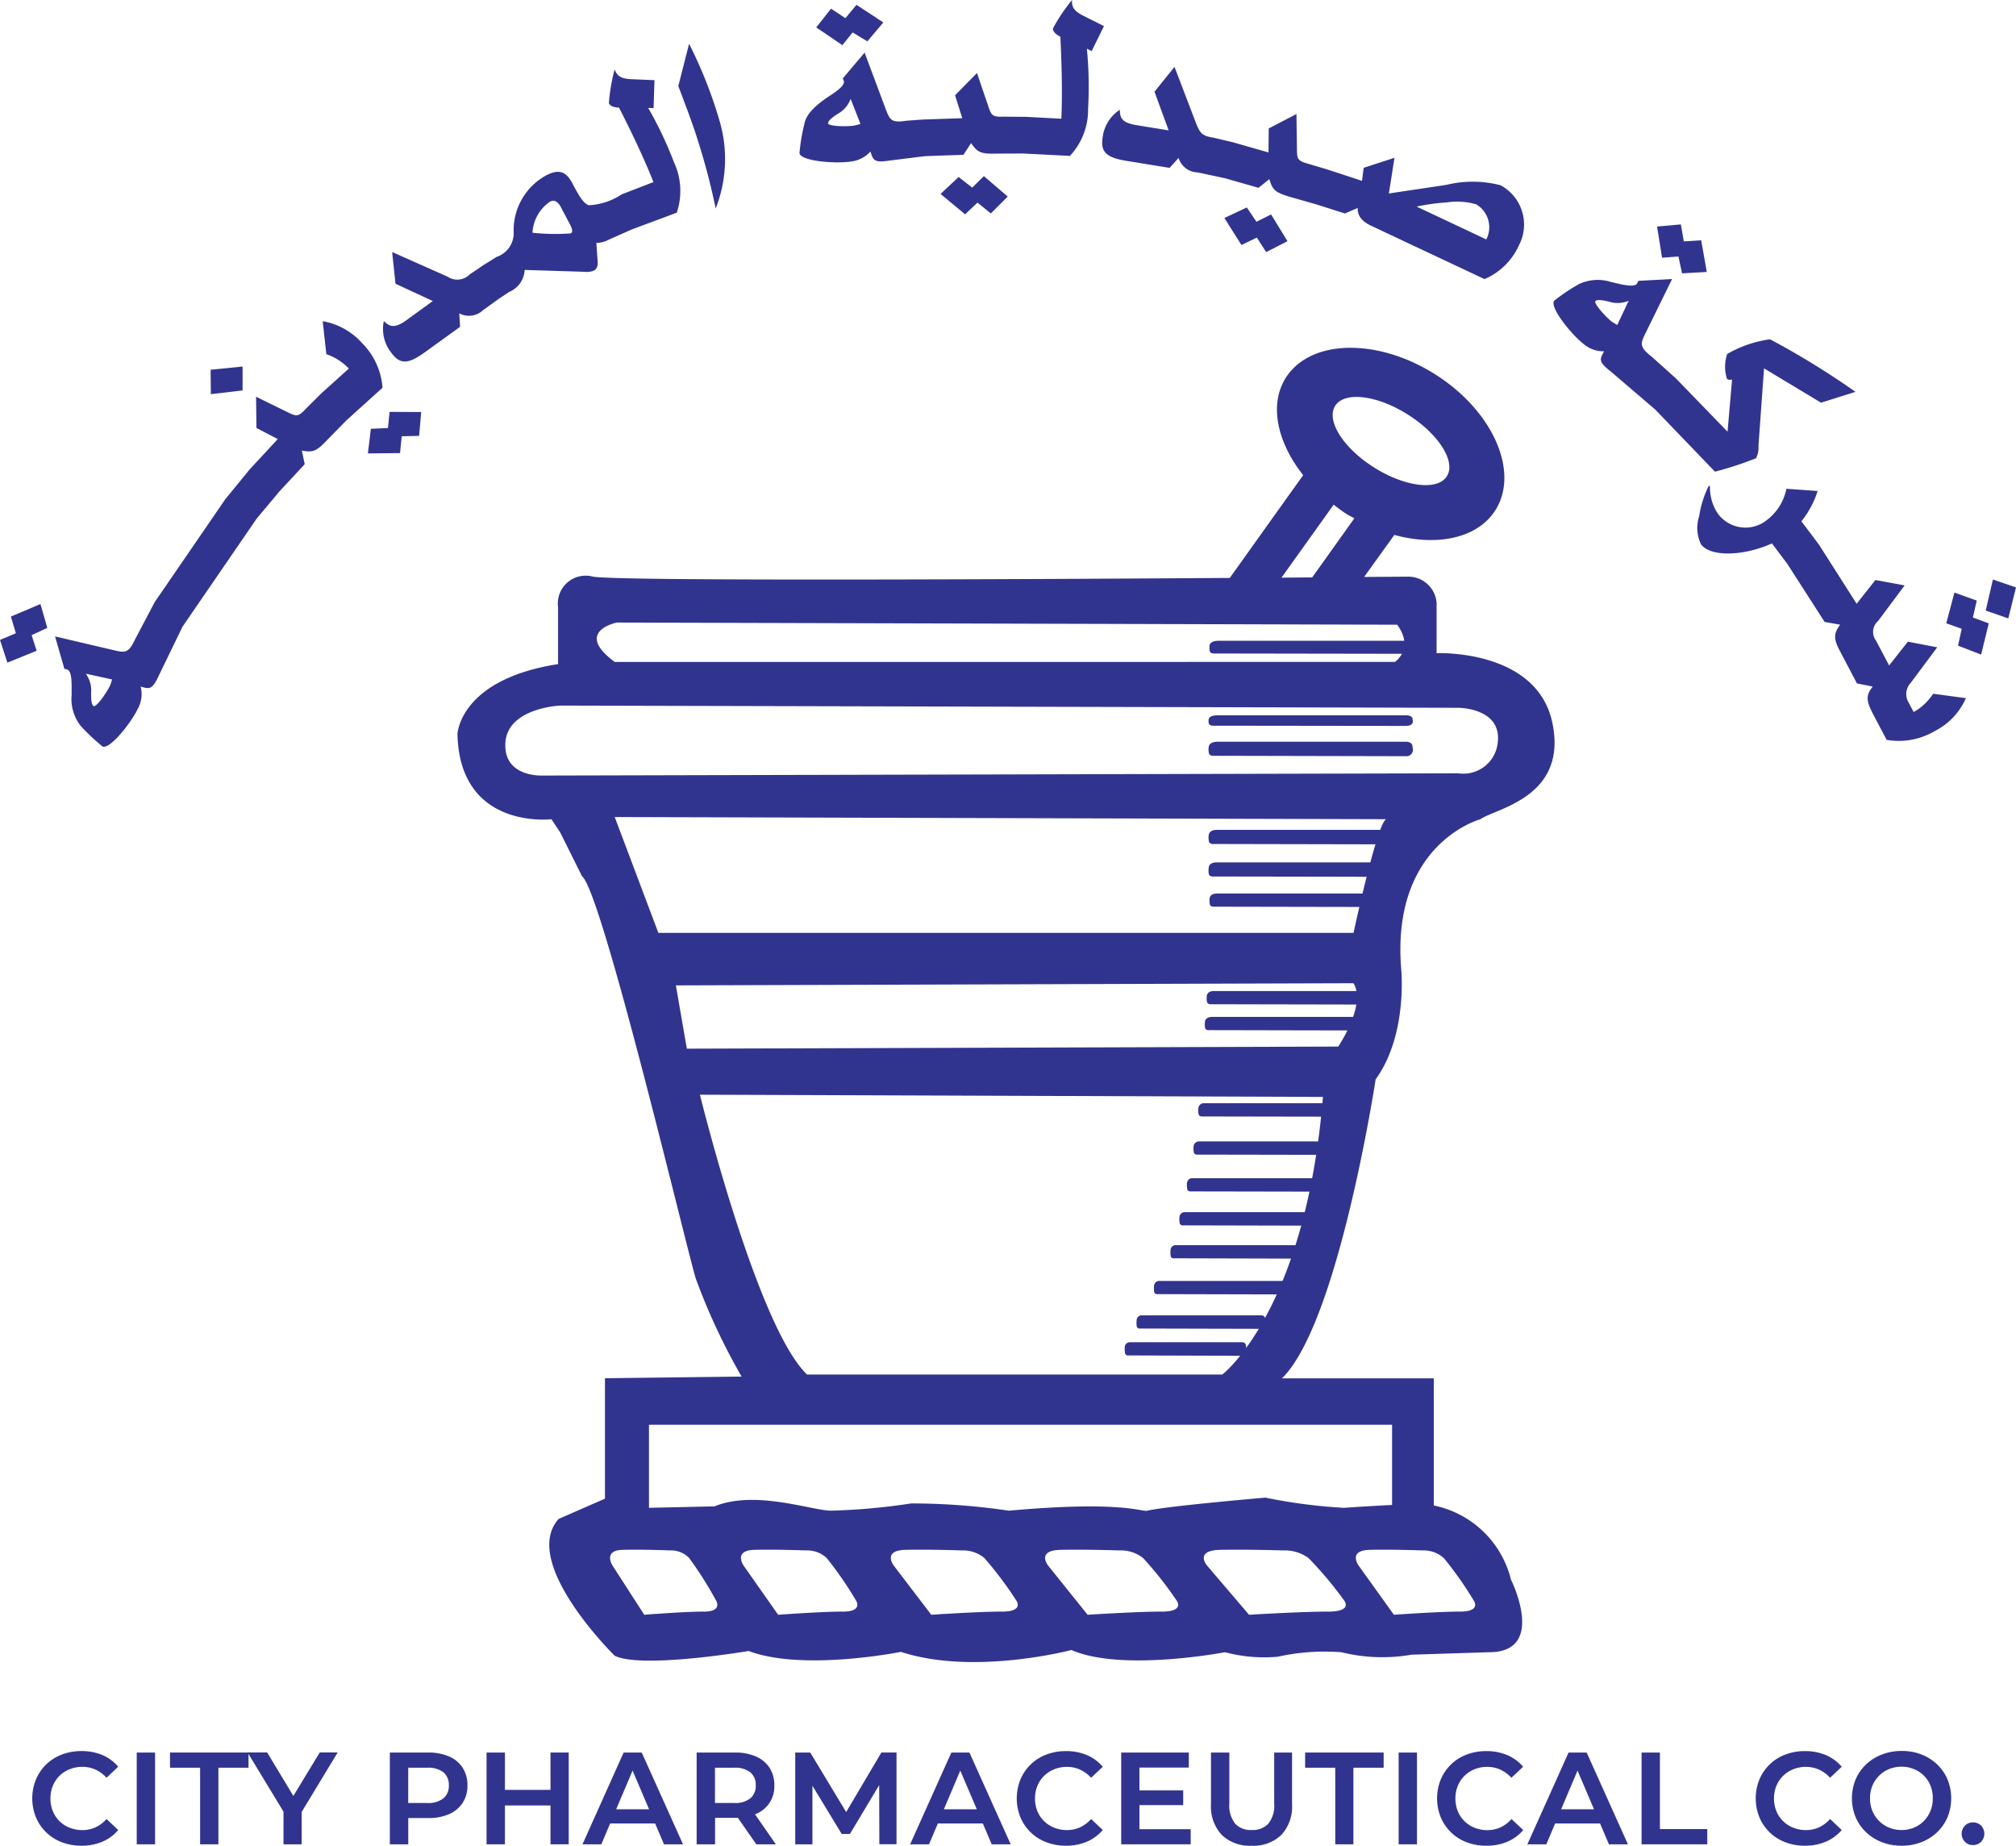<svg xmlns="http://www.w3.org/2000/svg" width="120.844" height="110.628" viewBox="0 0 120.844 110.628"><path d="M563.058,176.932l-1.773.751.3,1-.952.4.442,1.362,1.754-.712-.3-.936.939-.437Z" transform="translate(-560.633 -140.728)" fill="#31348e"></path><path d="M566.146,174.312l0-1.433-1.916.192.014,1.463Z" transform="translate(-551.605 -150.91)" fill="#31348e"></path><path d="M581.2,176.095a4.2,4.2,0,0,0-1.2-2.652,4.127,4.127,0,0,0-2.385-1.338l.218,1.977a3.335,3.335,0,0,1,1.349.864l-1.616,1.454-.941.934c-.492.53-.572.492-1.194.186l-1.809-.885.021,1.872,1.279.664-1.686,1.819-1.461,1.788-1.816,2.648-2.409,3.509-1.18,2.237c-.383.822-.586.822-1.286.65L561.572,191l.562,1.949a.658.658,0,0,1,.183.039c.309.144.239,1.064.249,1.51a2.612,2.612,0,0,0,.558,1.883,12.354,12.354,0,0,0,1.293,1.215c.435.2,1.728-1.429,2.132-2.29a1.827,1.827,0,0,0,.155-1.3c.537.155.688.2,1.089-.664l1.419-2.926,2.423-3.53,2.016-2.94,1.37-1.637,1.517-1.633-.172-.815c.646.116.864.067,1.521-.639l1.18-1.2h0Zm-16.35,17.888c-.228.457-.808,1.264-.962,1.191-.116-.053-.162-.323-.155-.808a1.7,1.7,0,0,0-.316-1.131l1.574.344C564.958,193.688,564.894,193.891,564.852,193.983Z" transform="translate(-558.272 -152.854)" fill="#31348e"></path><path d="M568.114,174.621l-1.025.046-.177,1.475,1.926-.019.1-1.007,1.044-.026.125-1.428-1.894-.009Z" transform="translate(-544.859 -148.966)" fill="#31348e"></path><path d="M583.066,170.117l.323.01.053-1.675-1.419-.06c-.576-.035-.811-.172-.969-.583a11.055,11.055,0,0,0-.344,2.016c.067.172.26.249.59.274l.014-.007c.917,1.788,1.595,3.273,2.068,4.468l-1.907.738a3.891,3.891,0,0,1-1.967.65c-.323-.112-.565-.513-.983-1.307-.394-.752-.839-.868-1.591-.474A3.753,3.753,0,0,0,575,177.517a1.5,1.5,0,0,1-1.019,1.528s-.407.256-.685.425c-.165.1-.386.26-.386.26h0l-.537.358a1.039,1.039,0,0,1-1.332.141l-3.322-1.475.2,1.9,2.237,1.036L568.6,182.82c-.7.506-1,.446-1.38.07a2.291,2.291,0,0,0,.428,1.875c.509.7.973.762,2.016.007l2.125-1.535-.046-.808a1.226,1.226,0,0,0,1.423-.19l.92-.664.65-.432a1.5,1.5,0,0,0,.924-1.317l3.589.112a1.12,1.12,0,0,0,.569-.077c.165-.084.243-.27.218-.562l-.077-1.092a1.64,1.64,0,0,0,.755-.2l1.395-.618h0l2.669-.994a4.083,4.083,0,0,0-.169-3.031A22.6,22.6,0,0,0,583.066,170.117Zm-4.643,7.52a12.649,12.649,0,0,1-2.293-.042,2.421,2.421,0,0,1,1.05-1.861c.25-.134.474-.011.66.341l.5.952C578.419,177.176,578.623,177.531,578.423,177.636Z" transform="translate(-544.212 -163.647)" fill="#31348e"></path><path d="M572.855,167.371l-.646,2.536c.653,1.71.956,2.55,1.187,3.308a39.154,39.154,0,0,1,1.054,4.029,8.1,8.1,0,0,0,.256-5.17A26.809,26.809,0,0,0,572.855,167.371Z" transform="translate(-531.55 -164.747)" fill="#31348e"></path><path d="M576.742,168.361l.885.537.956-1.135-1.608-1.056-.665.8-.86-.57-.887,1.125,1.567,1.063Z" transform="translate(-525.635 -166.418)" fill="#31348e"></path><path d="M578.583,170.32l-.815-.637-1.084,1.015,1.474,1.223.74-.705.8.652,1.013-1.013-1.43-1.225Z" transform="translate(-520.306 -159.074)" fill="#31348e"></path><path d="M592.532,168.187l-1.272-.636c-.509-.267-.667-.488-.643-.927a10.631,10.631,0,0,0-1.142,1.7c-.01.183.137.334.425.492h.017c.1,2.006.116,3.635.06,4.924l-2.1-.112v0l-1.335-.011c-.723.025-.755-.06-.976-.717l-.646-1.9-1.314,1.335.432,1.373-2.244.077h0l-.067,0v0l-1.029.074c-.9.141-1-.032-1.254-.709l-1.261-3.372-1.31,1.549a.706.706,0,0,1,.07.176c.049.334-.752.787-1.117,1.043-.787.565-1.159,1.012-1.254,1.51a11.048,11.048,0,0,0-.292,1.749c.074.478,2.146.646,3.084.5a1.841,1.841,0,0,0,1.169-.6c.169.534.221.685,1.156.541l2.121-.263,2.3-.081.456-.7c.372.541.562.66,1.524.629l1.57-.007,2.831.144a4.048,4.048,0,0,0,1.089-2.831,22.979,22.979,0,0,0-.074-3.593l.288.144Zm-15.011,5.971c-.506.063-1.5.032-1.524-.137-.021-.126.179-.316.583-.576a1.7,1.7,0,0,0,.766-.892l.59,1.5C577.823,174.084,577.619,174.144,577.521,174.158Z" transform="translate(-526.357 -166.624)" fill="#31348e"></path><path d="M583.452,171.022l-.579-.858-1.345.631,1.024,1.619.922-.443.561.868,1.277-.651-.983-1.607Z" transform="translate(-508.137 -157.73)" fill="#31348e"></path><path d="M603.333,174.858a6.618,6.618,0,0,0-3.245-.025c-2.17.327-3.312.492-3.452.52l.337-2.142-1.847.6-.1.783-2.09-.688-1.106-.327c-.7-.2-.7-.288-.706-.983l-.028-2.009-1.661.864-.014,1.44-2.121-.608-1.173-.277c-.685-.109-.8-.26-1.04-.843l-1.3-3.4-1.2,1.486.847,2.318-1.9-.309c-.854-.137-1.025-.393-1.025-.927a2.3,2.3,0,0,0-1.026,1.63c-.137.853.148,1.229,1.419,1.433l2.589.421.541-.6a1.22,1.22,0,0,0,1.134.871l1.661.355,1.995.569.65-.52c.186.629.327.8,1.254,1.068l1.538.439,1.739.551.766-.33c-.021.446.235.8.8,1.064l6.8,3.2a3.976,3.976,0,0,0,2.072-2.044A2.673,2.673,0,0,0,603.333,174.858Zm-.857,3.245-4.176-1.967a12.509,12.509,0,0,1,1.826-.253,4.035,4.035,0,0,1,1.746.119A1.592,1.592,0,0,1,602.477,178.1Z" transform="translate(-513.384 -163.753)" fill="#31348e"></path><path d="M590.195,172.37l.216,1.013,1.484-.083-.336-1.9-1.041.069-.177-1.018-1.427.127.3,1.87Z" transform="translate(-489.586 -157)" fill="#31348e"></path><path d="M599.293,182.129a1.432,1.432,0,0,0,.144-.748l.334-4.64,3.414,2.058,2.065-.65A48.128,48.128,0,0,0,600.132,175a6.934,6.934,0,0,0-2.571.882,2.383,2.383,0,0,0-.007,1.5.4.4,0,0,0,.3.028l-.27,3.129-3.1-3.2-1.468-1.317c-.713-.555-.667-.755-.344-1.4l1.588-3.235-2.027.109a.656.656,0,0,1-.081.172c-.207.267-1.089-.007-1.524-.095a2.647,2.647,0,0,0-1.963.123,11.687,11.687,0,0,0-1.472.99c-.295.379,1.008,2.006,1.756,2.589a1.822,1.822,0,0,0,1.236.443c-.274.488-.348.629.4,1.212l2.676,2.293,3.569,3.712A21.312,21.312,0,0,0,599.293,182.129Zm-8.321-7.987c-.1-.06-.284-.165-.362-.228-.393-.323-1.054-1.071-.948-1.2.077-.1.355-.084.822.032a1.708,1.708,0,0,0,1.173-.056Z" transform="translate(-494.03 -154.663)" fill="#31348e"></path><path d="M594.953,176.514l-.43,1.858,1.352.472.462-1.859Z" transform="translate(-475.493 -141.777)" fill="#31348e"></path><path d="M602.557,188.469l-.32-.6a.974.974,0,0,1,.137-1.141l1.594-2.139-1.76-.337-1.124,1.426-.787-1.493a.865.865,0,0,1,.123-1.17l1.594-2.135-1.752-.323-1.124,1.422-2.269-3.558-1.043-1.384a5.551,5.551,0,0,0,.973-1.816l-1.872-.134a3.1,3.1,0,0,1-1.152,1.861,2.052,2.052,0,0,1-2.971-.39,2.818,2.818,0,0,1-.457-1.623.064.064,0,0,0-.081-.01,6.159,6.159,0,0,0-.569,1.812,2.239,2.239,0,0,0,.116,1.686c.6.79,2.638.674,4.247-.06l.93,1.236,2.227,3.47.934.165c-.39.537-.414.825-.011,1.588l1.015,1.932.948.19c-.4.5-.422.811.021,1.651l.811,1.542a4.231,4.231,0,0,0,2.852-.509,4.023,4.023,0,0,0,1.9-1.991l-1.964-.263A3.336,3.336,0,0,1,602.557,188.469Z" transform="translate(-487.846 -145.792)" fill="#31348e"></path><path d="M595.676,177.216l-1.34-.479-.487,1.841.925.329-.22,1.011,1.386.535.455-1.872-.951-.348Z" transform="translate(-477.185 -141.218)" fill="#31348e"></path><g transform="translate(27.414 20.843)"><path d="M571.236,180.513h33.236" transform="translate(-561.409 -152.574)" fill="#31348e"></path><path d="M581.289,177.8c.046-.116.169-.235.516-.242h11.267s.488-.039.46.313c0,0,.154.467-.407.467l-11.464-.018s-.263.032-.355-.1A1,1,0,0,1,581.289,177.8Z" transform="translate(-536.192 -159.994)" fill="#31348e"></path><path d="M581.279,179.03c.039-.1.161-.193.513-.2h11.236s.488-.039.46.253c0,0,.151.379-.411.383l-11.436-.014s-.263.025-.344-.084A.509.509,0,0,1,581.279,179.03Z" transform="translate(-536.231 -156.799)" fill="#31348e"></path><path d="M581.279,179.55c.039-.133.161-.26.513-.267h11.236s.488-.049.46.344a.389.389,0,0,1-.411.523l-11.436-.025s-.263.035-.344-.109A.943.943,0,0,1,581.279,179.55Z" transform="translate(-536.231 -155.668)" fill="#31348e"></path><path d="M581.278,181.054c.039-.123.144-.26.46-.267h10.256s.439-.049.418.341c0,0,.144.516-.376.527l-10.428-.021s-.239.032-.313-.112A1,1,0,0,1,581.278,181.054Z" transform="translate(-536.23 -151.89)" fill="#31348e"></path><path d="M581.278,181.613c.028-.133.144-.263.443-.27h9.859s.435-.053.407.344c0,0,.137.516-.362.523-.06-.007-10.024-.021-10.024-.021s-.239.032-.316-.112A1.169,1.169,0,0,1,581.278,181.613Z" transform="translate(-536.231 -150.496)" fill="#31348e"></path><path d="M581.286,182.126c.035-.123.141-.242.429-.253h9.311s.411-.046.386.32c0,0,.126.485-.341.488l-9.48-.018s-.218.028-.288-.105A1.182,1.182,0,0,1,581.286,182.126Z" transform="translate(-536.189 -149.162)" fill="#31348e"></path><path d="M581.241,183.791c.032-.123.137-.246.4-.253h8.847s.39-.042.369.327c0,0,.119.474-.323.481l-9-.018s-.207.028-.274-.1A1.072,1.072,0,0,1,581.241,183.791Z" transform="translate(-536.312 -144.979)" fill="#31348e"></path><path d="M581.211,184.232c.032-.119.126-.242.387-.253h8.51s.372-.042.344.323c0,0,.123.485-.306.488l-8.657-.018s-.2.032-.267-.105A1.086,1.086,0,0,1,581.211,184.232Z" transform="translate(-536.391 -143.871)" fill="#31348e"></path><path d="M581.1,185.7a.333.333,0,0,1,.362-.249h7.906a.286.286,0,0,1,.33.323s.106.481-.288.485l-8.05-.014s-.19.025-.246-.109A1.069,1.069,0,0,1,581.1,185.7Z" transform="translate(-536.674 -140.17)" fill="#31348e"></path><path d="M581.014,186.357a.328.328,0,0,1,.355-.253h7.751a.281.281,0,0,1,.323.323s.109.478-.285.481l-7.888-.014s-.183.028-.239-.105A1.186,1.186,0,0,1,581.014,186.357Z" transform="translate(-536.876 -138.532)" fill="#31348e"></path><path d="M580.9,186.984a.32.32,0,0,1,.348-.253h7.544a.274.274,0,0,1,.309.32s.109.485-.277.488l-7.671-.014a.231.231,0,0,1-.239-.109A1.381,1.381,0,0,1,580.9,186.984Z" transform="translate(-537.158 -136.957)" fill="#31348e"></path><path d="M580.773,187.561a.315.315,0,0,1,.341-.249h7.544a.271.271,0,0,1,.316.32s.1.485-.274.488l-7.681-.018s-.176.028-.232-.109A1.2,1.2,0,0,1,580.773,187.561Z" transform="translate(-537.482 -135.5)" fill="#31348e"></path><path d="M580.619,188.124a.31.31,0,0,1,.344-.249h7.544a.271.271,0,0,1,.313.32s.1.485-.274.488l-7.674-.021s-.183.035-.242-.1A1.562,1.562,0,0,1,580.619,188.124Z" transform="translate(-537.864 -134.086)" fill="#31348e"></path><path d="M580.339,188.734a.308.308,0,0,1,.33-.249h7.337a.272.272,0,0,1,.309.32s.1.481-.278.488l-7.456-.018s-.172.032-.232-.105A1.3,1.3,0,0,1,580.339,188.734Z" transform="translate(-538.572 -132.551)" fill="#31348e"></path><path d="M580.044,189.325a.293.293,0,0,1,.32-.253h7.105s.309-.046.288.323c0,0,.095.485-.26.485l-7.225-.018a.209.209,0,0,1-.225-.1A1.478,1.478,0,0,1,580.044,189.325Z" transform="translate(-539.319 -131.076)" fill="#31348e"></path><path d="M579.837,189.777a.3.3,0,0,1,.309-.246h6.687s.3-.042.274.32c0,0,.091.485-.246.492l-6.8-.021a.189.189,0,0,1-.207-.105A1.543,1.543,0,0,1,579.837,189.777Z" transform="translate(-539.825 -129.923)" fill="#31348e"></path><path d="M573.548,198.2s-2.36.126-2.23-1.967,3.277-2.227,3.277-2.227l53.853.133s2.617,0,2.353,2.093a2.067,2.067,0,0,1-2.353,1.833Zm48.609,9.43H580.489l-2.617-6.944,46.249.13C623.594,200.953,622.157,207.634,622.157,207.634Zm-.92,6.814-39.042.126-.657-3.793,40.619-.13C622.941,211.961,621.237,214.447,621.237,214.447ZM614.294,234.1H589.4c-3.01-2.884-6.42-16.771-6.42-16.771l37.345.133C619.274,230.3,614.294,234.1,614.294,234.1Zm10.175,3.01v4.808s-1.654.084-2.88.172a32.052,32.052,0,0,1-4.713-.611s-6.013.516-7.074.783c-.355.088-1.486-.615-8.307,0a39.822,39.822,0,0,0-5.855-.435,37.846,37.846,0,0,1-4.885.435c-1.31-.088-4.541-1.226-6.9-.26l-3.93.088v-4.98Zm3.1,7.99a21.832,21.832,0,0,1,1.781,2.525s.513.685-.8.685-3.972.19-3.972.19l-2.121-2.957s-.653-.9.667-.934,3.168.035,3.168.035A1.8,1.8,0,0,1,627.566,245.1Zm-6.947,3.21c-1.552,0-4.727.19-4.727.19l-2.525-2.957s-.769-.9.8-.934,3.769.035,3.769.035a2.428,2.428,0,0,1,1.521.456,22.491,22.491,0,0,1,2.121,2.525S622.182,248.312,620.619,248.312Zm-9.975,0c-1.465,0-4.429.19-4.429.19l-2.374-2.957s-.716-.9.748-.934,3.537.035,3.537.035a2.137,2.137,0,0,1,1.415.456,22.216,22.216,0,0,1,1.995,2.525S612.105,248.312,610.645,248.312Zm-9.574,0c-1.395,0-4.225.19-4.225.19l-2.258-2.957s-.685-.9.709-.934,3.375.035,3.375.035a1.99,1.99,0,0,1,1.356.456,21.91,21.91,0,0,1,1.9,2.525S602.464,248.312,601.07,248.312Zm-9.539,0c-1.272,0-3.867.19-3.867.19l-2.076-2.957s-.622-.9.65-.934,3.1.035,3.1.035a1.7,1.7,0,0,1,1.236.456,21.36,21.36,0,0,1,1.746,2.525S592.813,248.312,591.531,248.312Zm-8.32,0c-1.18,0-3.572.19-3.572.19l-1.907-2.957s-.58-.9.6-.934,2.852.035,2.852.035a1.5,1.5,0,0,1,1.148.456,22.237,22.237,0,0,1,1.6,2.525S584.391,248.312,583.211,248.312ZM578,189.029l46.776.13c1.047,1.443-.137,2.23-.137,2.23H577.872C575.382,189.556,578,189.029,578,189.029Zm42.969-7.067a8.945,8.945,0,0,0,.766.558c.155.1.32.172.474.26l-2.529,3.544c-.58,0-1.2.011-1.84.014Zm.088-5.922c.555-.878,2.5-.65,4.352.52s2.9,2.82,2.343,3.7-2.5.643-4.352-.52S620.5,176.923,621.058,176.041Zm8.7,24.779c.92-.653,5.244-1.307,4.323-5.764s-6.943-4.19-6.943-4.19v-3.01a1.7,1.7,0,0,0-1.7-1.577l-2.645.018,1.812-2.518c2.571.7,4.994.2,6.059-1.486,1.461-2.318-.165-5.974-3.635-8.155s-7.471-2.09-8.935.228c-1.011,1.616-.506,3.867,1.047,5.83l-4.4,6.16c-13.916.091-36.633.193-38.171-.077a1.669,1.669,0,0,0-2.093,1.833v3.41c-5.9.913-6.031,4.19-6.031,4.19.127,5.767,5.634,5.107,5.634,5.107l.523.787,1.307,2.624c1.187.917,6.16,21.874,6.814,24.1a37.837,37.837,0,0,0,2.754,5.894l-8.19.1v7.218l-2.778,1.215c-2.329,2.617,3.361,8.2,3.361,8.2,1.63.8,8.029-.285,8.029-.285,3.263,1.233,9.128.053,9.128.053,4.39,1.436,10.221-.112,10.221-.112,3.006,1.321,9.205.133,9.205.133a9.139,9.139,0,0,0,3.161.27,13.065,13.065,0,0,1,3.81-.27,10.26,10.26,0,0,0,4.211.148l4.65-.148c3.488,0,1.31-4.352,1.31-4.352a6,6,0,0,0-4.626-4.443V234.33h-9.1c3.393-3.323,5.613-17.919,5.613-17.919,1.96-2.708,1.528-6.684,1.528-6.684C624.433,202.26,629.755,200.82,629.755,200.82Z" transform="translate(-568.438 -172.558)" fill="#31348e"></path></g><g transform="translate(1.933 104.956)"><path d="M564.13,202.179a3.275,3.275,0,0,1-1.169-.207,2.769,2.769,0,0,1-.941-.594,2.736,2.736,0,0,1-.615-.9,3.027,3.027,0,0,1,0-2.272,2.737,2.737,0,0,1,.615-.9,2.771,2.771,0,0,1,.941-.594,3.287,3.287,0,0,1,1.177-.207,3.212,3.212,0,0,1,1.25.239,2.54,2.54,0,0,1,.948.7l-.7.66a2.057,2.057,0,0,0-.664-.488,1.883,1.883,0,0,0-.78-.165,2.008,2.008,0,0,0-.766.144,1.779,1.779,0,0,0-.608.393,1.822,1.822,0,0,0-.4.6,1.965,1.965,0,0,0-.144.762,1.991,1.991,0,0,0,.144.762,1.772,1.772,0,0,0,1.008.987,2.009,2.009,0,0,0,.766.144,1.883,1.883,0,0,0,.78-.165,2.032,2.032,0,0,0,.664-.5l.7.66a2.549,2.549,0,0,1-.948.7A3.172,3.172,0,0,1,564.13,202.179Z" transform="translate(-561.183 -196.507)" fill="#31348e"></path><path d="M562.966,202.032v-5.5h1.1v5.5Z" transform="translate(-556.703 -196.444)" fill="#31348e"></path><path d="M565.339,202.032v-4.591h-1.805v-.91h4.706v.91h-1.805v4.591Z" transform="translate(-555.277 -196.444)" fill="#31348e"></path><path d="M567.011,202.032v-2.2l.253.66-2.406-3.965h1.173l1.9,3.15h-.66l1.911-3.15h1.075l-2.4,3.965.242-.66v2.2Z" transform="translate(-551.95 -196.444)" fill="#31348e"></path><path d="M567.286,202.032v-5.5h2.294a3.044,3.044,0,0,1,1.257.235,1.819,1.819,0,0,1,.812.674,1.889,1.889,0,0,1,.288,1.061,1.865,1.865,0,0,1-.288,1.047,1.842,1.842,0,0,1-.812.674,3.042,3.042,0,0,1-1.257.235h-1.69l.5-.5v2.076Zm1.1-1.949-.5-.527h1.633a1.477,1.477,0,0,0,.98-.281.955.955,0,0,0,.323-.773.974.974,0,0,0-.323-.787,1.5,1.5,0,0,0-.98-.274H567.89l.5-.527Z" transform="translate(-545.851 -196.444)" fill="#31348e"></path><path d="M570.036,202.032h-1.1v-5.5h1.1Zm2.82-2.329h-2.915v-.934h2.915Zm-.088-3.172h1.092v5.5h-1.092Z" transform="translate(-541.703 -196.444)" fill="#31348e"></path><path d="M570.574,202.032l2.466-5.5h1.085l2.476,5.5H575.46l-2.1-4.928h.432l-2.09,4.928Zm1.177-1.25.284-.85h2.929l.3.85Z" transform="translate(-537.591 -196.444)" fill="#31348e"></path><path d="M572.522,202.032v-5.5h2.3a3.028,3.028,0,0,1,1.254.235,1.847,1.847,0,0,1,.815.674,1.918,1.918,0,0,1,.288,1.061,1.763,1.763,0,0,1-1.1,1.71,3.086,3.086,0,0,1-1.254.232h-1.69l.492-.488v2.076Zm1.1-1.949-.492-.527h1.633a1.459,1.459,0,0,0,.976-.281.956.956,0,0,0,.327-.773.975.975,0,0,0-.327-.787,1.479,1.479,0,0,0-.976-.274H573.13l.492-.527Zm2.476,1.949-1.391-2h1.173l1.391,2Z" transform="translate(-532.697 -196.444)" fill="#31348e"></path><path d="M574.205,202.032v-5.5h.9L577.5,200.5h-.481l2.35-3.972h.906v5.5h-1.029l-.011-3.9h.214l-1.967,3.284h-.492L575,198.134h.235v3.9Z" transform="translate(-528.469 -196.444)" fill="#31348e"></path><path d="M576.166,202.032l2.469-5.5h1.085l2.473,5.5h-1.138l-2.1-4.928h.432l-2.09,4.928Zm1.18-1.25.284-.85h2.929l.3.85Z" transform="translate(-523.542 -196.444)" fill="#31348e"></path><path d="M580.932,202.179a3.275,3.275,0,0,1-1.169-.207,2.714,2.714,0,0,1-1.556-1.493,3.027,3.027,0,0,1,0-2.272,2.714,2.714,0,0,1,1.556-1.493,3.288,3.288,0,0,1,1.176-.207,3.2,3.2,0,0,1,1.251.239,2.583,2.583,0,0,1,.952.7l-.7.66a2.055,2.055,0,0,0-.664-.488,1.882,1.882,0,0,0-.78-.165,2.009,2.009,0,0,0-.766.144,1.82,1.82,0,0,0-1.008.99,1.965,1.965,0,0,0-.144.762,1.991,1.991,0,0,0,.144.762,1.8,1.8,0,0,0,1.008.987,2.01,2.01,0,0,0,.766.144,1.882,1.882,0,0,0,.78-.165,2.03,2.03,0,0,0,.664-.5l.7.66a2.592,2.592,0,0,1-.952.7A3.161,3.161,0,0,1,580.932,202.179Z" transform="translate(-518.972 -196.507)" fill="#31348e"></path><path d="M580.86,201.126h3.073v.906h-4.166v-5.5h4.053v.9H580.86Zm-.087-2.325h2.711v.882h-2.711Z" transform="translate(-514.493 -196.444)" fill="#31348e"></path><path d="M583.727,202.116a2.415,2.415,0,0,1-1.777-.643,2.5,2.5,0,0,1-.65-1.847v-3.094h1.1v3.056a1.741,1.741,0,0,0,.351,1.208,1.273,1.273,0,0,0,.987.379,1.3,1.3,0,0,0,1-.379,1.726,1.726,0,0,0,.351-1.208v-3.056h1.071v3.094a2.5,2.5,0,0,1-.646,1.847A2.409,2.409,0,0,1,583.727,202.116Z" transform="translate(-510.644 -196.444)" fill="#31348e"></path><path d="M584.712,202.032v-4.591h-1.806v-.91h4.707v.91H585.8v4.591Z" transform="translate(-506.607 -196.444)" fill="#31348e"></path><path d="M584.5,202.032v-5.5h1.1v5.5Z" transform="translate(-502.595 -196.444)" fill="#31348e"></path><path d="M588.105,202.179a3.276,3.276,0,0,1-1.169-.207,2.713,2.713,0,0,1-1.556-1.493,3.03,3.03,0,0,1,0-2.272,2.712,2.712,0,0,1,1.556-1.493,3.3,3.3,0,0,1,1.177-.207,3.2,3.2,0,0,1,1.25.239,2.551,2.551,0,0,1,.952.7l-.7.66a2.136,2.136,0,0,0-.664-.488,1.911,1.911,0,0,0-.783-.165,2.009,2.009,0,0,0-.766.144,1.764,1.764,0,0,0-.6.393,1.784,1.784,0,0,0-.4.6,1.969,1.969,0,0,0-.144.762,2,2,0,0,0,.144.762,1.8,1.8,0,0,0,1.008.987,2.01,2.01,0,0,0,.766.144,1.911,1.911,0,0,0,.783-.165,2.108,2.108,0,0,0,.664-.5l.7.66a2.559,2.559,0,0,1-.952.7A3.16,3.16,0,0,1,588.105,202.179Z" transform="translate(-500.95 -196.507)" fill="#31348e"></path><path d="M586.7,202.032l2.469-5.5h1.085l2.473,5.5h-1.138l-2.1-4.928h.432l-2.086,4.928Zm1.18-1.25.285-.85h2.929l.3.85Z" transform="translate(-497.078 -196.444)" fill="#31348e"></path><path d="M588.649,202.032v-5.5h1.1v4.587h2.838v.913Z" transform="translate(-492.182 -196.444)" fill="#31348e"></path><path d="M593.544,202.179a3.276,3.276,0,0,1-1.169-.207,2.715,2.715,0,0,1-1.556-1.493,3.029,3.029,0,0,1,0-2.272,2.715,2.715,0,0,1,1.556-1.493,3.288,3.288,0,0,1,1.177-.207,3.2,3.2,0,0,1,1.25.239,2.582,2.582,0,0,1,.952.7l-.7.66a2.081,2.081,0,0,0-.66-.488,1.91,1.91,0,0,0-.784-.165,2.008,2.008,0,0,0-.765.144,1.82,1.82,0,0,0-1.008.99,1.963,1.963,0,0,0-.144.762,1.989,1.989,0,0,0,.144.762,1.8,1.8,0,0,0,1.008.987,2.01,2.01,0,0,0,.765.144,1.911,1.911,0,0,0,.784-.165,2.055,2.055,0,0,0,.66-.5l.7.66a2.591,2.591,0,0,1-.952.7A3.159,3.159,0,0,1,593.544,202.179Z" transform="translate(-487.288 -196.507)" fill="#31348e"></path><path d="M595.224,202.179a3.249,3.249,0,0,1-1.194-.214,2.888,2.888,0,0,1-.948-.6,2.688,2.688,0,0,1-.622-.9,2.984,2.984,0,0,1,0-2.255,2.666,2.666,0,0,1,.622-.9,2.862,2.862,0,0,1,.945-.594,3.22,3.22,0,0,1,1.191-.218,3.256,3.256,0,0,1,1.187.211,2.921,2.921,0,0,1,.941.594,2.717,2.717,0,0,1,.622.9,3.019,3.019,0,0,1,0,2.269,2.7,2.7,0,0,1-.622.9,2.921,2.921,0,0,1-.941.593A3.23,3.23,0,0,1,595.224,202.179Zm-.014-.941a1.919,1.919,0,0,0,.748-.144,1.732,1.732,0,0,0,.594-.4,1.824,1.824,0,0,0,.393-.6,1.927,1.927,0,0,0,.141-.755,2,2,0,0,0-.137-.759,1.794,1.794,0,0,0-.991-.994,2.005,2.005,0,0,0-1.493,0,1.8,1.8,0,0,0-.6.4,1.834,1.834,0,0,0-.4.6,1.916,1.916,0,0,0-.141.748,1.956,1.956,0,0,0,.141.759,1.887,1.887,0,0,0,.4.6,1.808,1.808,0,0,0,.6.4A1.928,1.928,0,0,0,595.21,201.238Z" transform="translate(-483.163 -196.507)" fill="#31348e"></path><path d="M594.786,199.083a.666.666,0,0,1-.474-.19.7.7,0,0,1,0-.98.666.666,0,0,1,.474-.19.681.681,0,0,1,.488.19.708.708,0,0,1,0,.98A.681.681,0,0,1,594.786,199.083Z" transform="translate(-478.458 -193.45)" fill="#31348e"></path></g></svg>